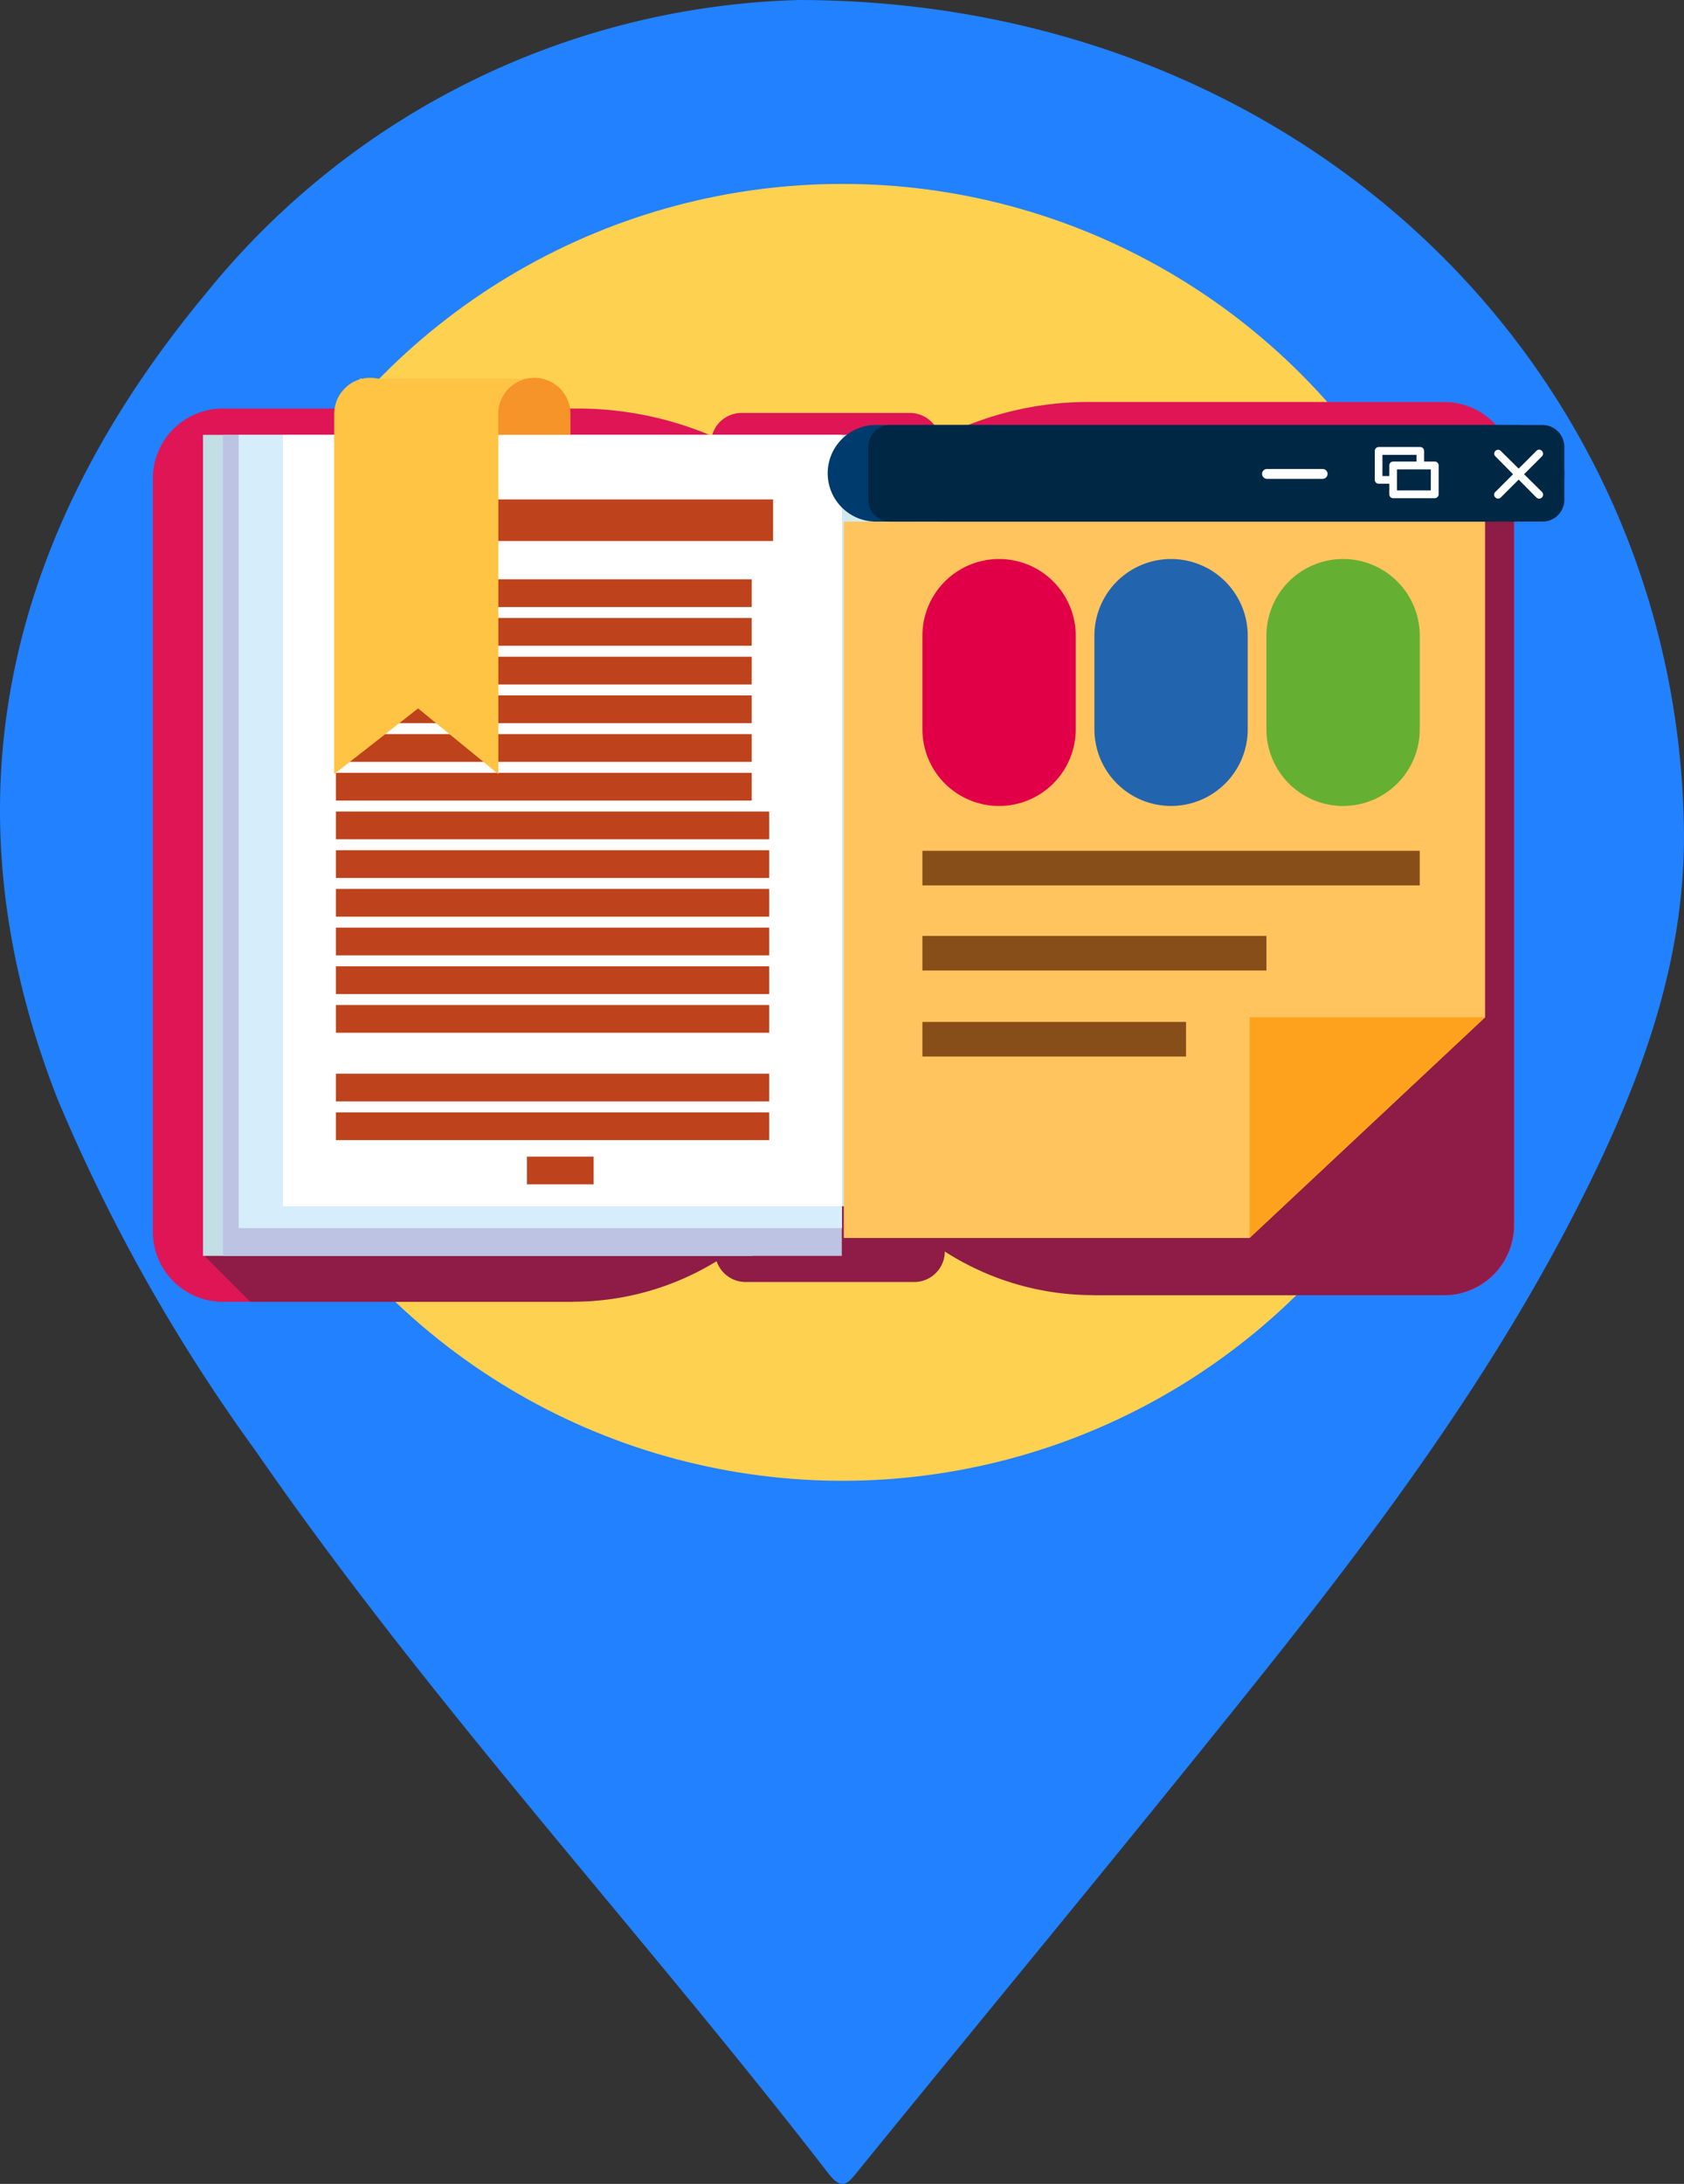 <svg xmlns="http://www.w3.org/2000/svg" xmlns:xlink="http://www.w3.org/1999/xlink" width="68.409" height="88.681" viewBox="0 0 68.409 88.681">
  <rect x="0" y="0" width="68.409" height="88.681" fill="#333333" stroke="none"/>
  <defs>
    <linearGradient id="linear-gradient" y1="0.5" x2="1" y2="0.5" gradientUnits="objectBoundingBox">
      <stop offset="0" stop-color="#cbe8e8"/>
      <stop offset="1" stop-color="#f5fbfe"/>
    </linearGradient>
  </defs>
  <g id="home-project-based-learning" transform="translate(0 0)">
    <g id="Group_327" data-name="Group 327" transform="translate(0 0)">
      <g id="Group_326" data-name="Group 326">
        <path id="blue-bg" d="M663.267-479.824c20.436.019,35.623,14.936,35.964,33.547.089,4.88-1.392,9.357-3.441,13.685-3.691,7.794-8.8,14.66-14.161,21.347-5.255,6.56-10.621,13.03-15.925,19.551-.414.509-.646.879-1.235.117-7.63-9.869-16.143-19.037-23.252-29.321a70.934,70.934,0,0,1-8.05-14.287c-4.756-12.125-2.024-23.033,6.01-32.707A32.085,32.085,0,0,1,663.267-479.824Z" transform="translate(-630.826 479.824)" fill="#2181ff"/>
      </g>
      <circle id="Ellipse_15" data-name="Ellipse 15" cx="26.331" cy="26.331" r="26.331" transform="translate(7.891 7.468)" fill="#ffd151"/>
    </g>
    <g id="Group_241" data-name="Group 241" transform="translate(6.202 15.344)">
      <g id="Group_237" data-name="Group 237" transform="translate(0 0.98)">
        <path id="Path_142" data-name="Path 142" d="M4207.834,3912.939h-14.225a13.277,13.277,0,0,0-6.246,1.454,1.245,1.245,0,0,0-1.222-1.01H4179.3a1.244,1.244,0,0,0-1.2.934,13.989,13.989,0,0,0-5.642-1.112h-14.225a2.845,2.845,0,0,0-2.845,2.845v30.583a2.845,2.845,0,0,0,2.845,2.845h14.225a11.2,11.2,0,0,1,21.159-.267h14.225a2.845,2.845,0,0,0,2.845-2.845v-30.583A2.845,2.845,0,0,0,4207.834,3912.939Z" transform="translate(-4155.381 -3912.939)" fill="#df1556"/>
        <path id="Path_143" data-name="Path 143" d="M4236.059,3930.762l-22.522,22.522-.3-.3-8.712,8.712-8.713-8.712-11.175,11.175,1.845,1.845h13.1a11.145,11.145,0,0,0,5.845-1.646,1.244,1.244,0,0,0,1.178.846h6.846a1.245,1.245,0,0,0,1.245-1.239,11.142,11.142,0,0,0,6.045,1.772h14.225a2.845,2.845,0,0,0,2.845-2.845v-30.378Z" transform="translate(-4182.517 -3929.469)" fill="#8e1c46"/>
        <rect id="Rectangle_78" data-name="Rectangle 78" width="4.312" height="31.324" transform="translate(27.649 1.334)" fill="url(#linear-gradient)"/>
        <rect id="Rectangle_79" data-name="Rectangle 79" width="22.309" height="33.339" transform="translate(2.045 1.334)" fill="#c3dee5"/>
        <rect id="Rectangle_80" data-name="Rectangle 80" width="25.138" height="33.339" transform="translate(2.856 1.334)" fill="#bdc3e3"/>
        <rect id="Rectangle_81" data-name="Rectangle 81" width="24.511" height="32.213" transform="translate(3.493 1.334)" fill="#d6edfb"/>
        <rect id="Rectangle_82" data-name="Rectangle 82" width="22.715" height="31.324" transform="translate(5.29 1.334)" fill="#fff"/>
        <rect id="Rectangle_83" data-name="Rectangle 83" width="16.803" height="0.889" transform="translate(8.001 4.356)" fill="#be421b" stroke="#be421b" stroke-miterlimit="10" stroke-width="0.798"/>
        <rect id="Rectangle_84" data-name="Rectangle 84" width="16.803" height="0.328" transform="translate(7.842 17.029)" fill="#be421b" stroke="#be421b" stroke-miterlimit="10" stroke-width="0.798"/>
        <rect id="Rectangle_85" data-name="Rectangle 85" width="16.803" height="0.328" transform="translate(7.842 18.6)" fill="#be421b" stroke="#be421b" stroke-miterlimit="10" stroke-width="0.798"/>
        <rect id="Rectangle_86" data-name="Rectangle 86" width="16.803" height="0.328" transform="translate(7.842 20.172)" fill="#be421b" stroke="#be421b" stroke-miterlimit="10" stroke-width="0.798"/>
        <rect id="Rectangle_87" data-name="Rectangle 87" width="16.803" height="0.328" transform="translate(7.842 21.743)" fill="#be421b" stroke="#be421b" stroke-miterlimit="10" stroke-width="0.798"/>
        <rect id="Rectangle_88" data-name="Rectangle 88" width="16.803" height="0.328" transform="translate(7.842 23.315)" fill="#be421b" stroke="#be421b" stroke-miterlimit="10" stroke-width="0.798"/>
        <rect id="Rectangle_89" data-name="Rectangle 89" width="16.803" height="0.328" transform="translate(7.842 24.886)" fill="#be421b" stroke="#be421b" stroke-miterlimit="10" stroke-width="0.798"/>
        <rect id="Rectangle_90" data-name="Rectangle 90" width="16.803" height="0.328" transform="translate(7.842 27.674)" fill="#be421b" stroke="#be421b" stroke-miterlimit="10" stroke-width="0.798"/>
        <rect id="Rectangle_91" data-name="Rectangle 91" width="16.803" height="0.328" transform="translate(7.842 29.245)" fill="#be421b" stroke="#be421b" stroke-miterlimit="10" stroke-width="0.798"/>
        <rect id="Rectangle_92" data-name="Rectangle 92" width="16.092" height="0.328" transform="translate(7.842 7.599)" fill="#be421b" stroke="#be421b" stroke-miterlimit="10" stroke-width="0.798"/>
        <rect id="Rectangle_93" data-name="Rectangle 93" width="16.092" height="0.328" transform="translate(7.842 9.171)" fill="#be421b" stroke="#be421b" stroke-miterlimit="10" stroke-width="0.798"/>
        <rect id="Rectangle_94" data-name="Rectangle 94" width="16.092" height="0.328" transform="translate(7.842 10.743)" fill="#be421b" stroke="#be421b" stroke-miterlimit="10" stroke-width="0.798"/>
        <rect id="Rectangle_95" data-name="Rectangle 95" width="16.092" height="0.328" transform="translate(7.842 12.314)" fill="#be421b" stroke="#be421b" stroke-miterlimit="10" stroke-width="0.798"/>
        <rect id="Rectangle_96" data-name="Rectangle 96" width="16.092" height="0.328" transform="translate(7.842 13.886)" fill="#be421b" stroke="#be421b" stroke-miterlimit="10" stroke-width="0.798"/>
        <rect id="Rectangle_97" data-name="Rectangle 97" width="16.092" height="0.328" transform="translate(7.842 15.457)" fill="#be421b" stroke="#be421b" stroke-miterlimit="10" stroke-width="0.798"/>
        <rect id="Rectangle_98" data-name="Rectangle 98" width="1.911" height="0.328" transform="translate(15.603 31.041)" fill="#be421b" stroke="#be421b" stroke-miterlimit="10" stroke-width="0.798"/>
      </g>
      <path id="Path_144" data-name="Path 144" d="M4257.988,3899.5v-.034h.135a1.475,1.475,0,0,1,.3-.03,1.458,1.458,0,0,1,.294.03h6.506v2.252l-1.6.03v13.78l-3.26-2.667-3.408,2.667V3900.9A1.468,1.468,0,0,1,4257.988,3899.5Z" transform="translate(-4249.581 -3899.438)" fill="#ffc443"/>
      <path id="Path_145" data-name="Path 145" d="M4348.845,3901.749v-.845a1.467,1.467,0,0,1,2.934,0v.845Z" transform="translate(-4334.807 -3899.438)" fill="#f69329"/>
      <g id="Group_240" data-name="Group 240" transform="translate(27.421 1.913)">
        <path id="Path_146" data-name="Path 146" d="M4568.4,3979.88v20.127l-9.57,8.962h-16.481V3979.88Z" transform="translate(-4541.695 -3975.956)" fill="#ffc45e"/>
        <path id="Path_147" data-name="Path 147" d="M4779.054,4257.253h-9.569v8.962Z" transform="translate(-4752.345 -4233.202)" fill="#fea21d"/>
        <path id="Rectangle_99" data-name="Rectangle 99" d="M3.114,0h0A3.114,3.114,0,0,1,6.228,3.114v3.8a3.114,3.114,0,0,1-3.114,3.114h0A3.114,3.114,0,0,1,0,6.911v-3.8A3.114,3.114,0,0,1,3.114,0Z" transform="translate(3.848 5.443)" fill="#e10047"/>
        <path id="Rectangle_100" data-name="Rectangle 100" d="M3.114,0h0A3.114,3.114,0,0,1,6.228,3.114v3.8a3.113,3.113,0,0,1-3.113,3.113h0A3.114,3.114,0,0,1,0,6.911v-3.8A3.114,3.114,0,0,1,3.114,0Z" transform="translate(10.835 5.443)" fill="#2364ae"/>
        <path id="Rectangle_101" data-name="Rectangle 101" d="M3.114,0h0A3.114,3.114,0,0,1,6.228,3.114v3.8a3.114,3.114,0,0,1-3.114,3.114h0A3.114,3.114,0,0,1,0,6.912v-3.8A3.114,3.114,0,0,1,3.114,0Z" transform="translate(17.823 5.443)" fill="#65af32"/>
        <rect id="Rectangle_102" data-name="Rectangle 102" width="20.203" height="1.405" transform="translate(3.848 17.291)" fill="#874e1a"/>
        <rect id="Rectangle_103" data-name="Rectangle 103" width="13.975" height="1.405" transform="translate(3.848 20.747)" fill="#874e1a"/>
        <rect id="Rectangle_104" data-name="Rectangle 104" width="10.709" height="1.405" transform="translate(3.848 24.24)" fill="#874e1a"/>
        <g id="Group_238" data-name="Group 238" transform="translate(0 0)">
          <path id="Rectangle_105" data-name="Rectangle 105" d="M1.962,0h26a1.962,1.962,0,0,1,1.962,1.962v0a1.962,1.962,0,0,1-1.962,1.962h-26A1.962,1.962,0,0,1,0,1.962v0A1.962,1.962,0,0,1,1.962,0Z" fill="#003b6d"/>
          <path id="Path_148" data-name="Path 148" d="M4584.281,3928.817a.887.887,0,0,1-.861.911h-26.553a.887.887,0,0,1-.861-.911v-2.1a.888.888,0,0,1,.861-.912h26.553a.888.888,0,0,1,.861.912Z" transform="translate(-4554.357 -3925.804)" fill="#002744"/>
        </g>
        <g id="Group_239" data-name="Group 239" transform="translate(17.649 0.895)">
          <path id="Path_149" data-name="Path 149" d="M4776.708,3950.829a.2.2,0,0,1-.2-.2.2.2,0,0,1,.2-.2h2.261a.2.2,0,1,1,0,.4Z" transform="translate(-4776.511 -3949.537)" fill="#fff"/>
          <path id="Path_150" data-name="Path 150" d="M4906.5,3939.893a.155.155,0,0,1,.219-.22l.726.718.719-.718a.152.152,0,0,1,.227,0,.156.156,0,0,1,0,.22l-.726.725.726.718a.16.16,0,0,1-.227.227l-.719-.726-.726.726a.154.154,0,0,1-.219,0,.151.151,0,0,1,0-.227l.718-.718Z" transform="translate(-4897.025 -3939.514)" fill="#fff"/>
          <path id="Path_151" data-name="Path 151" d="M4839.8,3938.135h1.686a.16.16,0,0,1,.159.159v.431h.431a.159.159,0,0,1,.159.158v1.172a.16.16,0,0,1-.159.159h-1.693a.154.154,0,0,1-.152-.159v-.431h-.431a.155.155,0,0,1-.159-.159v-1.171a.16.16,0,0,1,.159-.159Zm1.535.59v-.272h-1.383v.862h.279v-.431a.153.153,0,0,1,.152-.158Zm.582.317h-1.375v.854h1.375Z" transform="translate(-4835.065 -3938.135)" fill="#fff"/>
        </g>
      </g>
    </g>
  </g>
</svg>